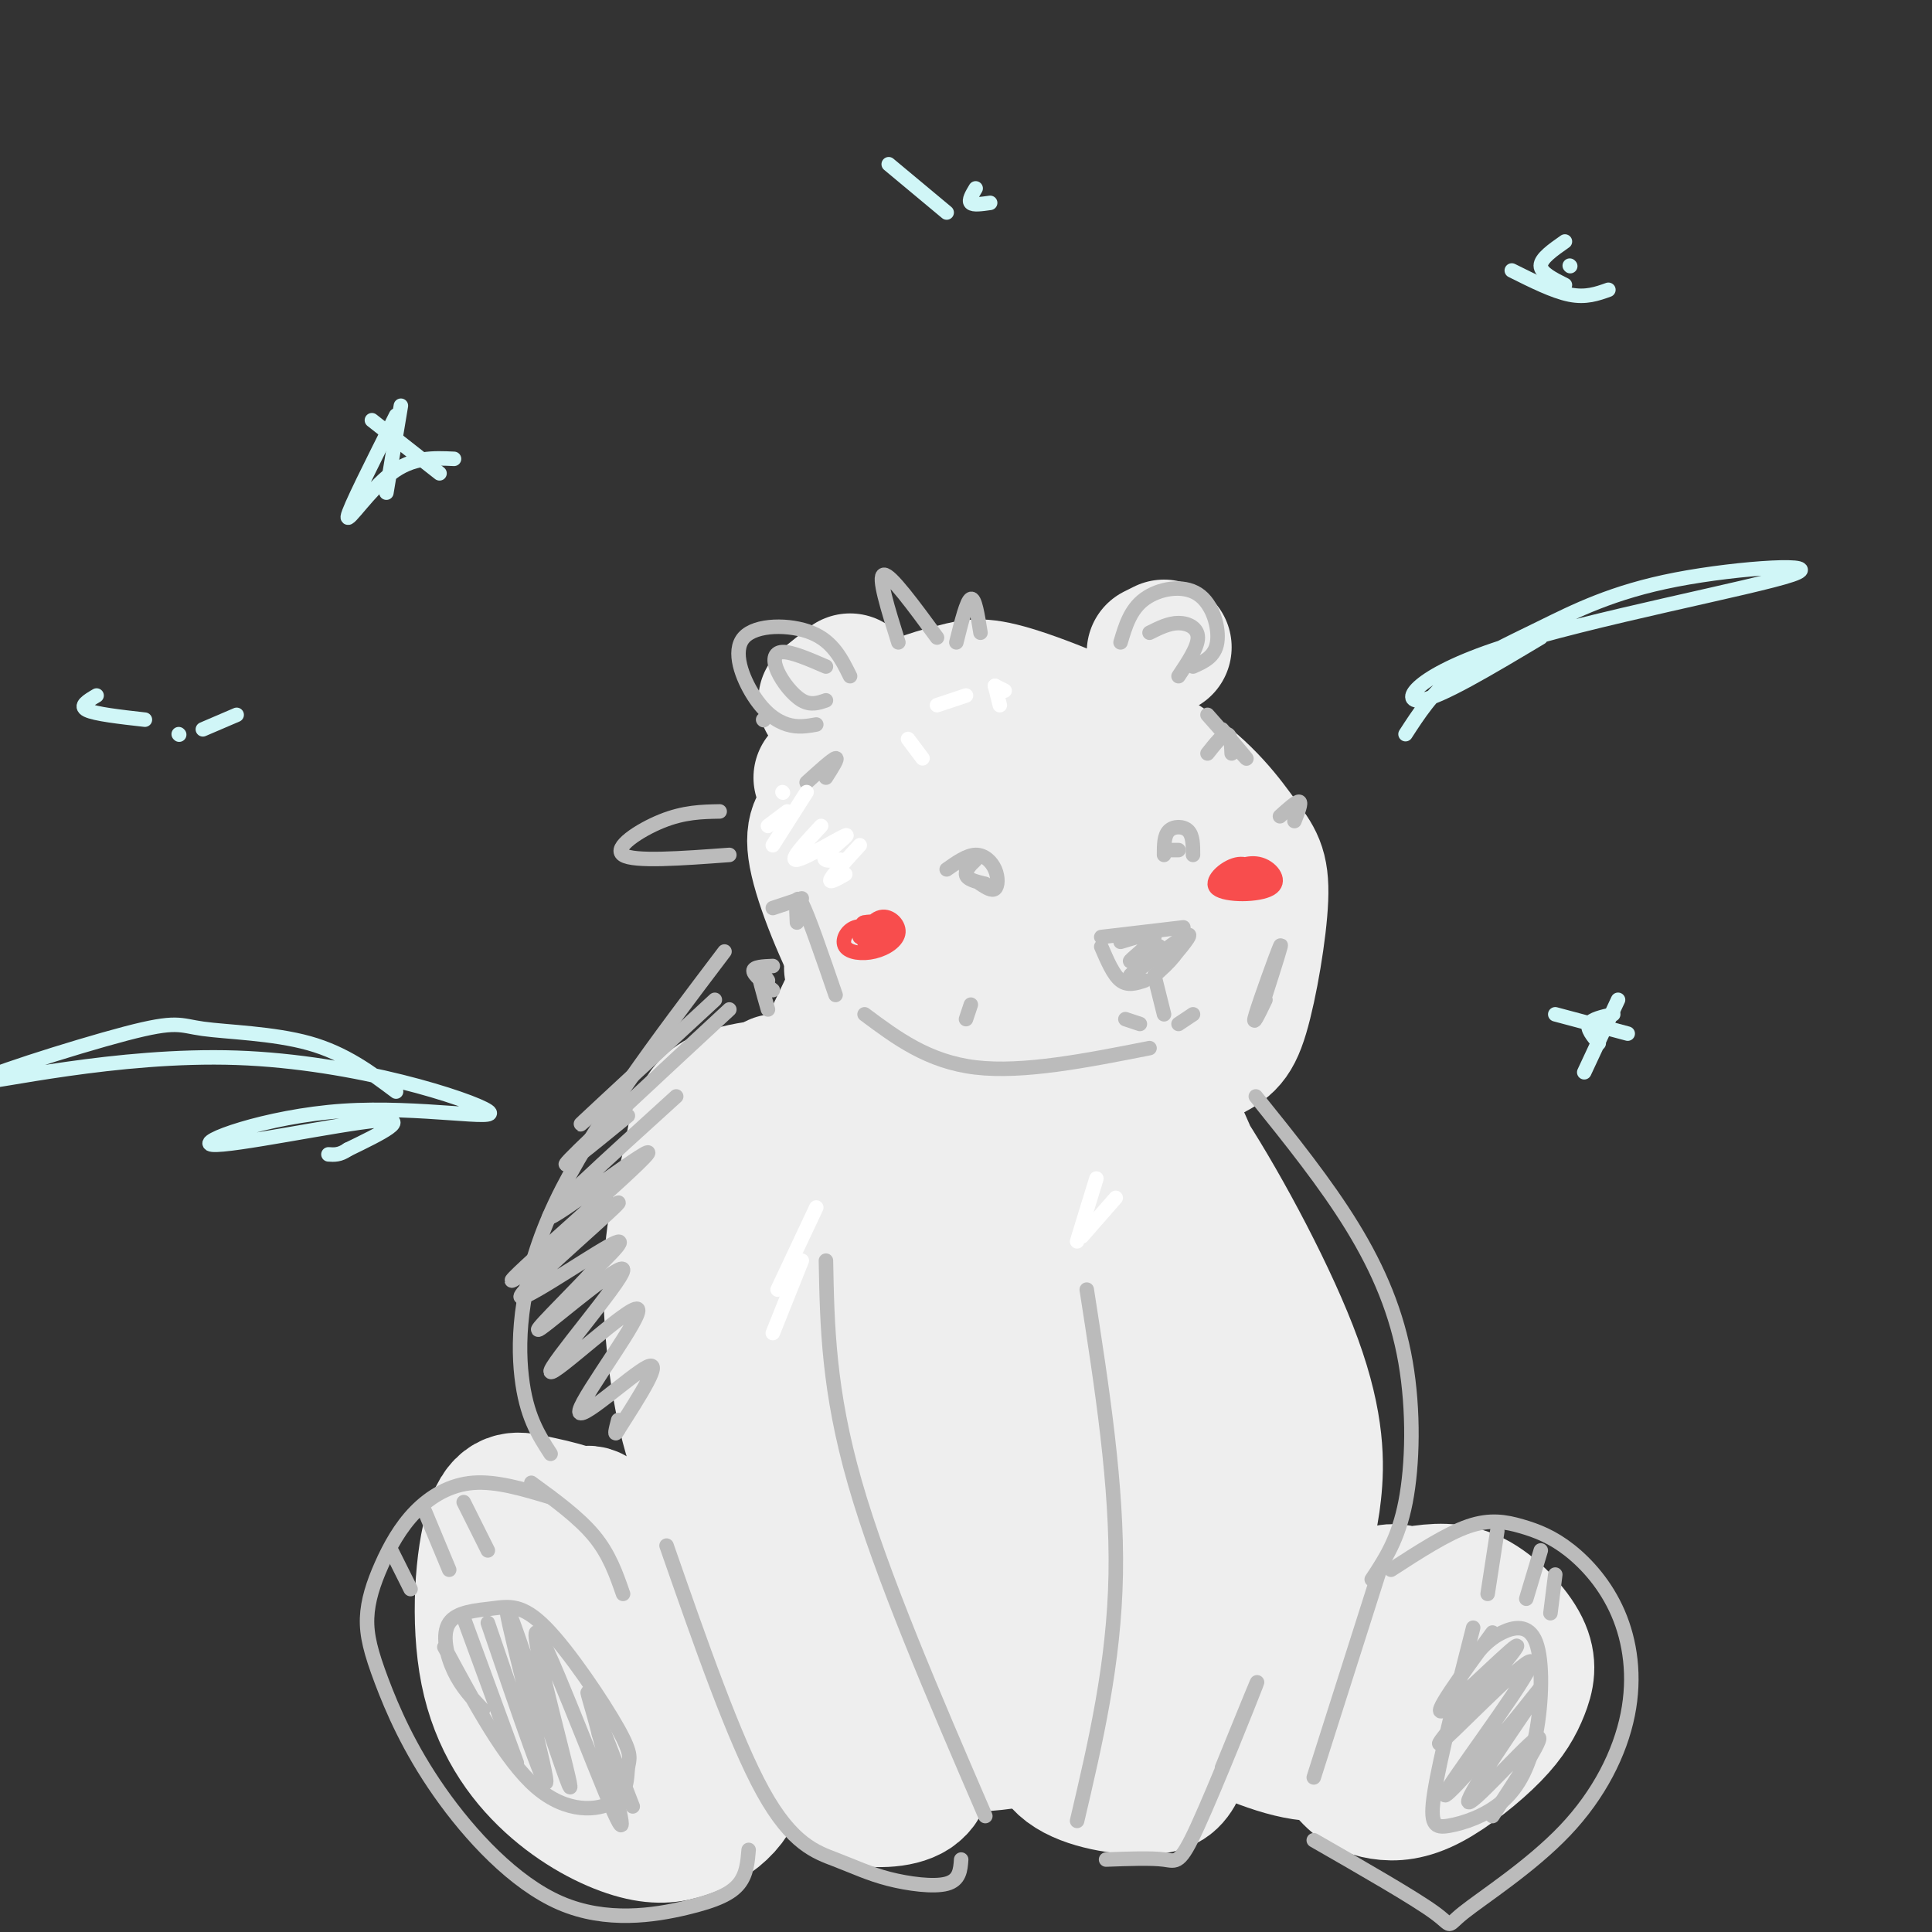 <svg viewBox='0 0 400 400' version='1.1' xmlns='http://www.w3.org/2000/svg' xmlns:xlink='http://www.w3.org/1999/xlink'><rect x="0" y="0" width="400" height="400" fill="#333333" stroke="none"/><g fill='none' stroke='rgb(238,238,238)' stroke-width='28' stroke-linecap='round' stroke-linejoin='round'><path d='M170,161c5.050,-4.980 10.100,-9.961 15,-13c4.900,-3.039 9.649,-4.137 13,-5c3.351,-0.863 5.304,-1.490 13,1c7.696,2.490 21.137,8.096 30,14c8.863,5.904 13.150,12.106 16,16c2.850,3.894 4.262,5.481 4,12c-0.262,6.519 -2.199,17.970 -4,24c-1.801,6.030 -3.466,6.640 -8,9c-4.534,2.360 -11.937,6.470 -17,9c-5.063,2.530 -7.787,3.481 -14,2c-6.213,-1.481 -15.915,-5.393 -23,-10c-7.085,-4.607 -11.554,-9.909 -16,-18c-4.446,-8.091 -8.869,-18.972 -10,-25c-1.131,-6.028 1.031,-7.203 3,-9c1.969,-1.797 3.744,-4.214 9,-6c5.256,-1.786 13.991,-2.939 20,-3c6.009,-0.061 9.290,0.971 17,5c7.710,4.029 19.848,11.055 26,17c6.152,5.945 6.319,10.810 6,16c-0.319,5.190 -1.124,10.705 -6,14c-4.876,3.295 -13.822,4.370 -20,3c-6.178,-1.370 -9.589,-5.185 -13,-9'/><path d='M211,205c-3.826,-6.860 -6.889,-19.510 -8,-26c-1.111,-6.490 -0.268,-6.819 2,-7c2.268,-0.181 5.960,-0.215 12,3c6.040,3.215 14.426,9.680 18,16c3.574,6.320 2.335,12.497 0,16c-2.335,3.503 -5.768,4.333 -10,6c-4.232,1.667 -9.265,4.171 -14,-1c-4.735,-5.171 -9.171,-18.017 -11,-24c-1.829,-5.983 -1.050,-5.104 0,-6c1.050,-0.896 2.373,-3.569 5,0c2.627,3.569 6.560,13.379 8,19c1.440,5.621 0.388,7.052 -2,2c-2.388,-5.052 -6.111,-16.586 -9,-19c-2.889,-2.414 -4.945,4.293 -7,11'/><path d='M179,194c-2.124,4.760 -4.247,9.520 -1,4c3.247,-5.520 11.866,-21.321 5,-6c-6.866,15.321 -29.217,61.762 -34,69c-4.783,7.238 8.002,-24.729 11,-34c2.998,-9.271 -3.790,4.154 -8,18c-4.210,13.846 -5.844,28.111 -5,43c0.844,14.889 4.164,30.400 7,40c2.836,9.600 5.188,13.288 8,17c2.812,3.712 6.084,7.449 10,10c3.916,2.551 8.477,3.918 15,5c6.523,1.082 15.006,1.881 24,0c8.994,-1.881 18.497,-6.440 28,-11'/><path d='M239,349c8.358,-5.153 15.253,-12.535 19,-19c3.747,-6.465 4.346,-12.013 3,-25c-1.346,-12.987 -4.637,-33.413 -9,-49c-4.363,-15.587 -9.798,-26.333 -14,-32c-4.202,-5.667 -7.172,-6.253 -6,-4c1.172,2.253 6.487,7.347 14,19c7.513,11.653 17.223,29.866 22,43c4.777,13.134 4.621,21.191 4,27c-0.621,5.809 -1.706,9.372 -4,13c-2.294,3.628 -5.798,7.322 -10,10c-4.202,2.678 -9.101,4.339 -14,6'/><path d='M166,331c-15.748,2.124 -31.496,4.249 -38,8c-6.504,3.751 -3.764,9.129 -2,8c1.764,-1.129 2.552,-8.766 3,-10c0.448,-1.234 0.557,3.933 3,8c2.443,4.067 7.222,7.033 12,10'/><path d='M144,355c-0.833,-3.833 -8.917,-18.417 -17,-33'/><path d='M127,322c-4.298,-7.048 -6.543,-8.167 -9,-9c-2.457,-0.833 -5.126,-1.378 -8,-2c-2.874,-0.622 -5.952,-1.320 -8,5c-2.048,6.320 -3.066,19.656 -1,30c2.066,10.344 7.215,17.694 13,23c5.785,5.306 12.205,8.567 17,10c4.795,1.433 7.966,1.037 11,0c3.034,-1.037 5.931,-2.713 8,-5c2.069,-2.287 3.310,-5.183 4,-9c0.690,-3.817 0.830,-8.555 -4,-17c-4.830,-8.445 -14.631,-20.596 -21,-27c-6.369,-6.404 -9.306,-7.062 -12,-8c-2.694,-0.938 -5.144,-2.157 -7,0c-1.856,2.157 -3.117,7.688 -4,12c-0.883,4.312 -1.389,7.404 3,15c4.389,7.596 13.672,19.695 21,25c7.328,5.305 12.700,3.815 16,3c3.300,-0.815 4.526,-0.955 5,-6c0.474,-5.045 0.195,-14.997 -1,-21c-1.195,-6.003 -3.306,-8.059 -8,-12c-4.694,-3.941 -11.969,-9.768 -16,-13c-4.031,-3.232 -4.816,-3.870 -6,0c-1.184,3.870 -2.767,12.249 0,19c2.767,6.751 9.883,11.876 17,17'/><path d='M137,352c2.833,2.833 1.417,1.417 0,0'/><path d='M263,355c1.072,-3.629 2.145,-7.257 5,-11c2.855,-3.743 7.493,-7.600 12,-10c4.507,-2.400 8.884,-3.344 13,-4c4.116,-0.656 7.970,-1.024 12,1c4.030,2.024 8.236,6.439 10,10c1.764,3.561 1.086,6.268 0,9c-1.086,2.732 -2.579,5.490 -6,9c-3.421,3.510 -8.769,7.773 -13,10c-4.231,2.227 -7.345,2.419 -10,2c-2.655,-0.419 -4.850,-1.447 -7,-4c-2.150,-2.553 -4.255,-6.629 -5,-11c-0.745,-4.371 -0.130,-9.036 1,-13c1.130,-3.964 2.775,-7.228 6,-10c3.225,-2.772 8.030,-5.052 11,-2c2.970,3.052 4.105,11.437 4,16c-0.105,4.563 -1.451,5.306 -5,8c-3.549,2.694 -9.300,7.341 -16,8c-6.700,0.659 -14.350,-2.671 -22,-6'/><path d='M154,318c-4.085,-5.622 -8.171,-11.244 -11,-21c-2.829,-9.756 -4.402,-23.648 -4,-34c0.402,-10.352 2.777,-17.166 4,-23c1.223,-5.834 1.292,-10.688 7,-13c5.708,-2.312 17.053,-2.083 23,-6c5.947,-3.917 6.495,-11.979 10,9c3.505,20.979 9.966,71.000 14,93c4.034,22.000 5.639,15.978 7,14c1.361,-1.978 2.477,0.087 4,0c1.523,-0.087 3.454,-2.325 5,-11c1.546,-8.675 2.706,-23.788 3,-36c0.294,-12.212 -0.277,-21.523 -2,-30c-1.723,-8.477 -4.597,-16.121 -7,-21c-2.403,-4.879 -4.333,-6.992 -8,-3c-3.667,3.992 -9.070,14.089 -12,22c-2.930,7.911 -3.386,13.636 -3,22c0.386,8.364 1.616,19.365 4,29c2.384,9.635 5.922,17.902 9,24c3.078,6.098 5.695,10.026 11,11c5.305,0.974 13.298,-1.007 18,-4c4.702,-2.993 6.112,-6.998 8,-11c1.888,-4.002 4.254,-8.001 4,-16c-0.254,-7.999 -3.127,-20.000 -6,-32'/><path d='M232,281c-3.213,-8.810 -8.246,-14.836 -13,-21c-4.754,-6.164 -9.229,-12.467 -17,-15c-7.771,-2.533 -18.837,-1.295 -24,-1c-5.163,0.295 -4.423,-0.353 -6,6c-1.577,6.353 -5.470,19.706 -6,31c-0.530,11.294 2.303,20.528 6,29c3.697,8.472 8.257,16.183 13,21c4.743,4.817 9.667,6.739 15,7c5.333,0.261 11.073,-1.139 16,-3c4.927,-1.861 9.039,-4.182 13,-10c3.961,-5.818 7.770,-15.133 9,-23c1.230,-7.867 -0.120,-14.285 -3,-21c-2.880,-6.715 -7.290,-13.725 -12,-20c-4.710,-6.275 -9.721,-11.814 -18,-15c-8.279,-3.186 -19.827,-4.020 -27,-2c-7.173,2.020 -9.971,6.893 -12,13c-2.029,6.107 -3.289,13.448 -3,21c0.289,7.552 2.128,15.315 4,22c1.872,6.685 3.778,12.292 8,16c4.222,3.708 10.762,5.516 15,5c4.238,-0.516 6.175,-3.355 8,-7c1.825,-3.645 3.540,-8.096 5,-13c1.460,-4.904 2.666,-10.260 1,-19c-1.666,-8.740 -6.205,-20.863 -10,-28c-3.795,-7.137 -6.848,-9.286 -10,-10c-3.152,-0.714 -6.403,0.008 -9,3c-2.597,2.992 -4.538,8.255 -6,13c-1.462,4.745 -2.443,8.973 -1,15c1.443,6.027 5.312,13.853 9,18c3.688,4.147 7.197,4.613 11,4c3.803,-0.613 7.902,-2.307 12,-4'/><path d='M200,293c3.373,-1.888 5.807,-4.609 8,-10c2.193,-5.391 4.146,-13.451 5,-19c0.854,-5.549 0.609,-8.587 -2,-15c-2.609,-6.413 -7.583,-16.200 -12,-14c-4.417,2.200 -8.278,16.386 -10,23c-1.722,6.614 -1.306,5.658 0,6c1.306,0.342 3.500,1.984 6,2c2.500,0.016 5.305,-1.595 7,-9c1.695,-7.405 2.279,-20.603 1,-21c-1.279,-0.397 -4.421,12.009 -6,20c-1.579,7.991 -1.594,11.569 -1,13c0.594,1.431 1.797,0.716 3,0'/><path d='M171,145c0.000,0.000 5.000,-4.000 5,-4'/><path d='M239,135c0.000,0.000 2.000,-1.000 2,-1'/><path d='M233,263c2.327,-0.036 4.655,-0.071 6,0c1.345,0.071 1.708,0.250 0,-4c-1.708,-4.250 -5.488,-12.929 -7,-15c-1.512,-2.071 -0.756,2.464 0,7'/><path d='M160,335c1.133,9.238 2.267,18.475 4,24c1.733,5.525 4.067,7.337 6,9c1.933,1.663 3.467,3.178 7,4c3.533,0.822 9.067,0.952 12,-1c2.933,-1.952 3.267,-5.986 2,-9c-1.267,-3.014 -4.133,-5.007 -7,-7'/><path d='M216,353c0.488,4.988 0.976,9.976 5,13c4.024,3.024 11.583,4.083 16,4c4.417,-0.083 5.690,-1.310 7,-4c1.310,-2.690 2.655,-6.845 4,-11'/></g>
<g fill='none' stroke='rgb(187,187,187)' stroke-width='3' stroke-linecap='round' stroke-linejoin='round'><path d='M201,208c0.000,0.000 -1.000,3.000 -1,3'/><path d='M165,191c-0.167,-3.250 -0.333,-6.500 1,-4c1.333,2.500 4.167,10.750 7,19'/><path d='M179,210c6.583,4.917 13.167,9.833 23,11c9.833,1.167 22.917,-1.417 36,-4'/><path d='M262,207c-1.467,3.044 -2.933,6.089 -2,3c0.933,-3.089 4.267,-12.311 5,-14c0.733,-1.689 -1.133,4.156 -3,10'/><path d='M228,196c1.250,2.917 2.500,5.833 4,7c1.500,1.167 3.250,0.583 5,0'/><path d='M228,194c0.000,0.000 17.000,-2.000 17,-2'/><path d='M232,195c3.780,-1.147 7.560,-2.295 7,-1c-0.560,1.295 -5.459,5.032 -5,5c0.459,-0.032 6.278,-3.833 6,-3c-0.278,0.833 -6.652,6.301 -6,6c0.652,-0.301 8.329,-6.372 11,-8c2.671,-1.628 0.335,1.186 -2,4'/><path d='M243,198c-1.000,1.333 -2.500,2.667 -4,4'/><path d='M239,202c0.000,0.000 2.000,8.000 2,8'/><path d='M196,180c2.101,-1.482 4.202,-2.964 6,-3c1.798,-0.036 3.292,1.375 4,3c0.708,1.625 0.631,3.464 0,4c-0.631,0.536 -1.815,-0.232 -3,-1'/><path d='M241,177c0.000,-2.000 0.000,-4.000 1,-5c1.000,-1.000 3.000,-1.000 4,0c1.000,1.000 1.000,3.000 1,5'/><path d='M200,180c1.156,-1.133 2.311,-2.267 2,-2c-0.311,0.267 -2.089,1.933 -2,3c0.089,1.067 2.044,1.533 4,2'/><path d='M242,176c0.000,0.000 2.000,0.000 2,0'/><path d='M176,140c-1.781,-3.601 -3.563,-7.203 -8,-9c-4.437,-1.797 -11.530,-1.791 -14,1c-2.470,2.791 -0.319,8.367 2,12c2.319,3.633 4.805,5.324 7,6c2.195,0.676 4.097,0.338 6,0'/><path d='M171,138c-3.571,-1.542 -7.143,-3.083 -9,-3c-1.857,0.083 -2.000,1.792 -1,4c1.000,2.208 3.143,4.917 5,6c1.857,1.083 3.429,0.542 5,0'/><path d='M232,133c1.018,-3.423 2.036,-6.845 5,-9c2.964,-2.155 7.875,-3.042 11,-1c3.125,2.042 4.464,7.012 4,10c-0.464,2.988 -2.732,3.994 -5,5'/><path d='M238,131c2.000,-1.000 4.000,-2.000 6,-2c2.000,0.000 4.000,1.000 4,3c-0.000,2.000 -2.000,5.000 -4,8'/><path d='M171,161c1.333,-2.083 2.667,-4.167 2,-4c-0.667,0.167 -3.333,2.583 -6,5'/><path d='M250,148c3.750,4.250 7.500,8.500 8,9c0.500,0.500 -2.250,-2.750 -5,-6'/><path d='M171,261c0.250,13.417 0.500,26.833 6,46c5.500,19.167 16.250,44.083 27,69'/><path d='M138,320c6.997,20.075 13.994,40.150 20,51c6.006,10.850 11.022,12.475 15,14c3.978,1.525 6.917,2.949 11,4c4.083,1.051 9.309,1.729 12,1c2.691,-0.729 2.845,-2.864 3,-5'/><path d='M225,267c3.167,20.333 6.333,40.667 6,59c-0.333,18.333 -4.167,34.667 -8,51'/><path d='M229,385c4.679,-0.173 9.357,-0.345 12,0c2.643,0.345 3.250,1.208 7,-7c3.750,-8.208 10.643,-25.488 12,-29c1.357,-3.512 -2.821,6.744 -7,17'/><path d='M150,197c-13.867,18.311 -27.733,36.622 -35,52c-7.267,15.378 -7.933,27.822 -7,36c0.933,8.178 3.467,12.089 6,16'/><path d='M260,227c7.250,9.012 14.500,18.024 20,27c5.500,8.976 9.250,17.917 11,28c1.750,10.083 1.500,21.310 0,29c-1.500,7.690 -4.250,11.845 -7,16'/><path d='M110,307c4.917,3.583 9.833,7.167 13,11c3.167,3.833 4.583,7.917 6,12'/><path d='M114,310c-5.589,-1.685 -11.178,-3.369 -16,-3c-4.822,0.369 -8.877,2.793 -12,6c-3.123,3.207 -5.313,7.198 -7,11c-1.687,3.802 -2.870,7.414 -3,11c-0.130,3.586 0.795,7.148 3,13c2.205,5.852 5.690,13.996 12,23c6.310,9.004 15.444,18.867 25,23c9.556,4.133 19.534,2.536 26,1c6.466,-1.536 9.419,-3.010 11,-5c1.581,-1.990 1.791,-4.495 2,-7'/><path d='M286,324c0.000,0.000 -14.000,44.000 -14,44'/><path d='M288,325c5.748,-3.724 11.495,-7.447 16,-9c4.505,-1.553 7.767,-0.935 11,0c3.233,0.935 6.435,2.188 10,5c3.565,2.812 7.492,7.184 10,13c2.508,5.816 3.597,13.075 2,21c-1.597,7.925 -5.882,16.516 -13,24c-7.118,7.484 -17.070,13.861 -21,17c-3.930,3.139 -1.837,3.040 -6,0c-4.163,-3.040 -14.581,-9.020 -25,-15'/><path d='M92,341c6.298,11.726 12.596,23.453 19,29c6.404,5.547 12.914,4.915 16,3c3.086,-1.915 2.748,-5.113 3,-7c0.252,-1.887 1.093,-2.464 -2,-8c-3.093,-5.536 -10.122,-16.030 -15,-21c-4.878,-4.970 -7.607,-4.415 -11,-4c-3.393,0.415 -7.452,0.689 -9,3c-1.548,2.311 -0.585,6.660 1,10c1.585,3.340 3.793,5.670 6,8'/><path d='M96,335c0.000,0.000 11.000,30.000 11,30'/><path d='M101,336c6.465,18.957 12.929,37.914 12,32c-0.929,-5.914 -9.252,-36.698 -8,-35c1.252,1.698 12.078,35.878 13,37c0.922,1.122 -8.059,-30.813 -7,-32c1.059,-1.187 12.160,28.375 16,37c3.840,8.625 0.420,-3.688 -3,-16'/><path d='M124,359c-1.311,-5.289 -3.089,-10.511 -2,-8c1.089,2.511 5.044,12.756 9,23'/><path d='M305,337c-3.441,13.500 -6.881,26.999 -8,34c-1.119,7.001 0.084,7.502 3,7c2.916,-0.502 7.544,-2.007 11,-5c3.456,-2.993 5.741,-7.472 7,-14c1.259,-6.528 1.493,-15.104 0,-19c-1.493,-3.896 -4.712,-3.113 -7,-2c-2.288,1.113 -3.644,2.557 -5,4'/><path d='M309,338c-6.606,9.040 -13.213,18.080 -10,16c3.213,-2.080 16.245,-15.281 15,-13c-1.245,2.281 -16.767,20.044 -16,20c0.767,-0.044 17.822,-17.897 19,-17c1.178,0.897 -13.521,20.542 -17,26c-3.479,5.458 4.260,-3.271 12,-12'/><path d='M312,358c4.316,-5.033 9.105,-11.617 6,-7c-3.105,4.617 -14.105,20.435 -14,22c0.105,1.565 11.316,-11.124 14,-13c2.684,-1.876 -3.158,7.062 -9,16'/><path d='M81,321c0.000,0.000 4.000,8.000 4,8'/><path d='M88,313c0.000,0.000 5.000,12.000 5,12'/><path d='M96,311c0.000,0.000 5.000,10.000 5,10'/><path d='M310,317c0.000,0.000 -2.000,13.000 -2,13'/><path d='M319,321c0.000,0.000 -3.000,10.000 -3,10'/><path d='M322,326c0.000,0.000 -1.000,8.000 -1,8'/><path d='M148,207c-12.000,11.083 -24.000,22.167 -27,25c-3.000,2.833 3.000,-2.583 9,-8'/><path d='M151,209c-14.750,13.667 -29.500,27.333 -33,31c-3.500,3.667 4.250,-2.667 12,-9'/><path d='M140,227c-14.337,13.005 -28.673,26.011 -26,25c2.673,-1.011 22.357,-16.037 20,-13c-2.357,3.037 -26.753,24.137 -28,26c-1.247,1.863 20.655,-15.511 22,-16c1.345,-0.489 -17.869,15.907 -20,19c-2.131,3.093 12.820,-7.116 18,-10c5.180,-2.884 0.590,1.558 -4,6'/><path d='M122,264c-4.257,4.574 -12.898,13.009 -10,11c2.898,-2.009 17.335,-14.464 17,-12c-0.335,2.464 -15.440,19.845 -15,21c0.440,1.155 16.427,-13.917 18,-13c1.573,0.917 -11.269,17.824 -12,21c-0.731,3.176 10.648,-7.378 14,-9c3.352,-1.622 -1.324,5.689 -6,13'/><path d='M128,296c-1.000,1.833 -0.500,-0.083 0,-2'/><path d='M159,209c-1.000,-3.500 -2.000,-7.000 -2,-8c0.000,-1.000 1.000,0.500 2,2'/><path d='M160,200c-2.000,0.083 -4.000,0.167 -4,1c0.000,0.833 2.000,2.417 4,4'/><path d='M149,168c-3.689,0.067 -7.378,0.133 -12,2c-4.622,1.867 -10.178,5.533 -8,7c2.178,1.467 12.089,0.733 22,0'/><path d='M186,133c-2.167,-6.917 -4.333,-13.833 -3,-14c1.333,-0.167 6.167,6.417 11,13'/><path d='M198,133c1.083,-4.333 2.167,-8.667 3,-9c0.833,-0.333 1.417,3.333 2,7'/><path d='M158,149c0.000,0.000 0.100,0.100 0.1,0.1'/><path d='M250,156c1.583,-2.000 3.167,-4.000 4,-4c0.833,0.000 0.917,2.000 1,4'/><path d='M265,169c1.750,-1.583 3.500,-3.167 4,-3c0.500,0.167 -0.250,2.083 -1,4'/><path d='M166,186c0.000,0.000 -6.000,2.000 -6,2'/><path d='M233,211c0.000,0.000 3.000,1.000 3,1'/><path d='M244,212c0.000,0.000 3.000,-2.000 3,-2'/></g>
<g fill='none' stroke='rgb(248,77,77)' stroke-width='3' stroke-linecap='round' stroke-linejoin='round'><path d='M184,193c-2.597,-0.823 -5.193,-1.645 -7,-1c-1.807,0.645 -2.824,2.758 -2,4c0.824,1.242 3.488,1.611 6,1c2.512,-0.611 4.870,-2.204 5,-4c0.130,-1.796 -1.968,-3.796 -4,-3c-2.032,0.796 -3.998,4.389 -3,5c0.998,0.611 4.961,-1.758 5,-3c0.039,-1.242 -3.846,-1.355 -5,-1c-1.154,0.355 0.423,1.177 2,2'/><path d='M181,193c-0.089,-0.267 -1.311,-1.933 -2,-2c-0.689,-0.067 -0.844,1.467 -1,3'/><path d='M262,182c-1.747,-1.791 -3.494,-3.583 -6,-3c-2.506,0.583 -5.770,3.540 -4,5c1.770,1.460 8.573,1.422 11,0c2.427,-1.422 0.479,-4.229 -2,-5c-2.479,-0.771 -5.487,0.495 -6,2c-0.513,1.505 1.471,3.249 4,3c2.529,-0.249 5.604,-2.490 4,-3c-1.604,-0.510 -7.887,0.711 -9,1c-1.113,0.289 2.943,-0.356 7,-1'/><path d='M261,181c0.333,-0.167 -2.333,-0.083 -5,0'/></g>
<g fill='none' stroke='rgb(255,255,255)' stroke-width='3' stroke-linecap='round' stroke-linejoin='round'><path d='M169,250c0.000,0.000 -8.000,17.000 -8,17'/><path d='M166,261c0.000,0.000 -6.000,15.000 -6,15'/><path d='M227,244c0.000,0.000 -4.000,13.000 -4,13'/><path d='M231,248c0.000,0.000 -7.000,8.000 -7,8'/><path d='M162,164c0.000,0.000 0.100,0.100 0.1,0.1'/><path d='M159,171c0.000,0.000 4.000,-3.000 4,-3'/><path d='M167,164c0.000,0.000 -7.000,11.000 -7,11'/><path d='M170,171c-3.381,3.637 -6.762,7.274 -5,7c1.762,-0.274 8.667,-4.458 10,-5c1.333,-0.542 -2.905,2.560 -4,4c-1.095,1.440 0.952,1.220 3,1'/><path d='M178,175c-2.750,3.000 -5.500,6.000 -6,7c-0.500,1.000 1.250,0.000 3,-1'/><path d='M191,157c0.000,0.000 -3.000,-4.000 -3,-4'/><path d='M194,146c0.000,0.000 6.000,-2.000 6,-2'/><path d='M206,142c0.000,0.000 2.000,1.000 2,1'/><path d='M206,142c0.000,0.000 1.000,4.000 1,4'/></g>
<g fill='none' stroke='rgb(208,246,247)' stroke-width='3' stroke-linecap='round' stroke-linejoin='round'><path d='M77,87c0.000,0.000 14.000,11.000 14,11'/><path d='M83,84c0.000,0.000 -3.000,18.000 -3,18'/><path d='M82,86c-4.933,9.800 -9.867,19.600 -10,21c-0.133,1.400 4.533,-5.600 9,-9c4.467,-3.400 8.733,-3.200 13,-3'/><path d='M322,210c0.000,0.000 15.000,4.000 15,4'/><path d='M334,210c-2.250,0.500 -4.500,1.000 -5,2c-0.500,1.000 0.750,2.500 2,4'/><path d='M335,207c0.000,0.000 -7.000,15.000 -7,15'/><path d='M82,226c-5.276,-3.955 -10.552,-7.911 -18,-10c-7.448,-2.089 -17.069,-2.312 -22,-3c-4.931,-0.688 -5.173,-1.840 -16,1c-10.827,2.840 -32.240,9.673 -30,10c2.240,0.327 28.132,-5.852 53,-5c24.868,0.852 48.710,8.734 52,11c3.290,2.266 -13.974,-1.083 -30,0c-16.026,1.083 -30.815,6.599 -27,7c3.815,0.401 26.233,-4.314 34,-5c7.767,-0.686 0.884,2.657 -6,6'/><path d='M72,238c-1.667,1.167 -2.833,1.083 -4,1'/><path d='M291,152c2.725,-4.210 5.449,-8.420 10,-12c4.551,-3.580 10.928,-6.532 18,-10c7.072,-3.468 14.840,-7.454 28,-10c13.160,-2.546 31.713,-3.651 24,-1c-7.713,2.651 -41.692,9.060 -60,15c-18.308,5.940 -20.945,11.411 -17,11c3.945,-0.411 14.473,-6.706 25,-13'/><path d='M313,56c4.333,2.167 8.667,4.333 12,5c3.333,0.667 5.667,-0.167 8,-1'/><path d='M324,50c-2.500,1.750 -5.000,3.500 -5,5c0.000,1.500 2.500,2.750 5,4'/><path d='M325,55c0.000,0.000 0.100,0.100 0.1,0.1'/><path d='M184,34c0.000,0.000 12.000,10.000 12,10'/><path d='M202,39c-0.750,1.250 -1.500,2.500 -1,3c0.500,0.500 2.250,0.250 4,0'/><path d='M37,152c0.000,0.000 0.100,0.100 0.1,0.1'/><path d='M20,144c-1.833,1.083 -3.667,2.167 -2,3c1.667,0.833 6.833,1.417 12,2'/><path d='M49,148c0.000,0.000 -7.000,3.000 -7,3'/></g>
</svg>